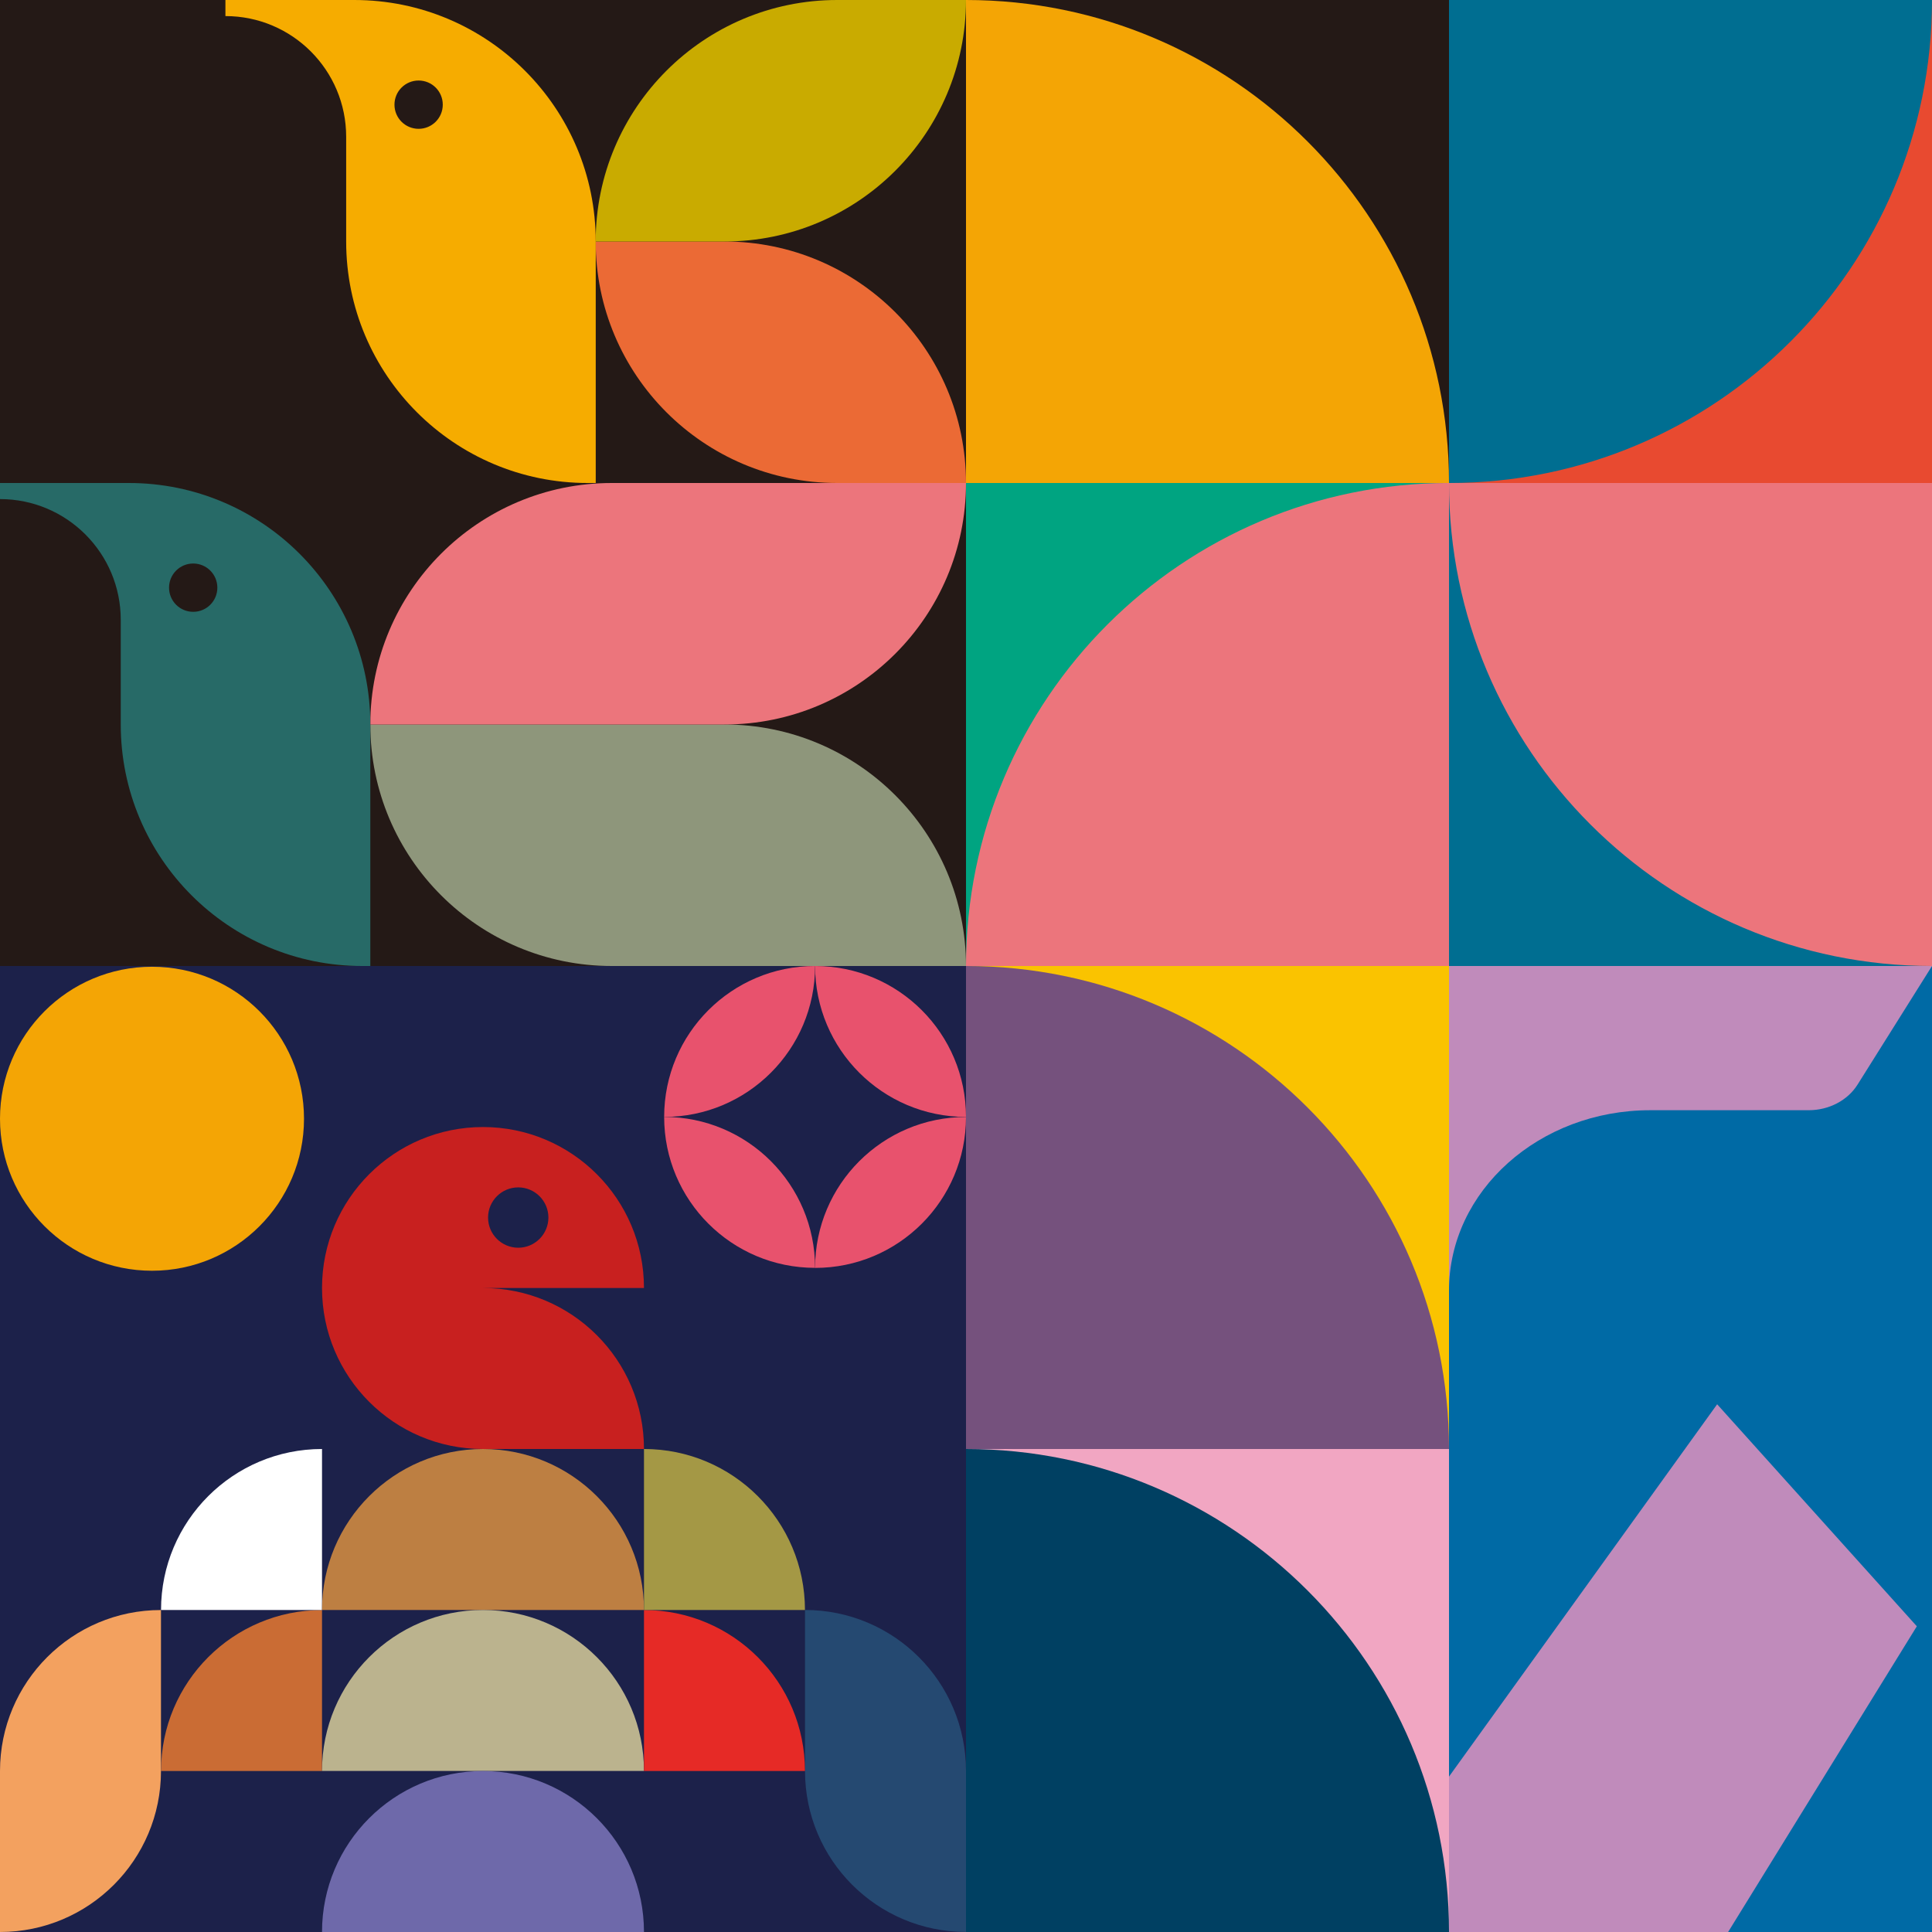 <?xml version="1.0" encoding="UTF-8"?>
<svg id="_レイヤー_1" data-name="レイヤー 1" xmlns="http://www.w3.org/2000/svg" viewBox="0 0 340 340">
  <rect x="0" y="0" width="340" height="340" fill="#333333" stroke="none"/>
  <defs>
    <style>
      .cls-1 {
        fill: #241916;
      }

      .cls-1, .cls-2, .cls-3, .cls-4, .cls-5, .cls-6, .cls-7, .cls-8, .cls-9, .cls-10, .cls-11, .cls-12, .cls-13, .cls-14, .cls-15, .cls-16, .cls-17, .cls-18, .cls-19, .cls-20, .cls-21, .cls-22, .cls-23, .cls-24, .cls-25, .cls-26, .cls-27, .cls-28, .cls-29 {
        stroke-width: 0px;
      }

      .cls-2 {
        fill: #c8201f;
      }

      .cls-3 {
        fill: #006aa5;
      }

      .cls-4 {
        fill: #c9ab00;
      }

      .cls-5 {
        fill: #1c214a;
      }

      .cls-6 {
        fill: #00a481;
      }

      .cls-7 {
        fill: #e8526d;
      }

      .cls-8 {
        fill: #004062;
      }

      .cls-9 {
        fill: #eb6a35;
      }

      .cls-10 {
        fill: #bd7f42;
      }

      .cls-11 {
        fill: #75517d;
      }

      .cls-12 {
        fill: #f1a6c2;
      }

      .cls-13 {
        fill: #e62a26;
      }

      .cls-14 {
        fill: #fac300;
      }

      .cls-15 {
        fill: #f4a505;
      }

      .cls-16 {
        fill: #f3a15f;
      }

      .cls-17 {
        fill: #276a67;
      }

      .cls-18 {
        fill: #f6ac00;
      }

      .cls-19 {
        fill: #bbb38e;
      }

      .cls-20 {
        fill: #a49845;
      }

      .cls-21 {
        fill: #6e69aa;
      }

      .cls-22 {
        fill: #ec757c;
      }

      .cls-23 {
        fill: #e84a30;
      }

      .cls-24 {
        fill: #ca6c34;
      }

      .cls-25 {
        fill: #006e91;
      }

      .cls-26 {
        fill: #c08bbb;
      }

      .cls-27 {
        fill: #fff;
      }

      .cls-28 {
        fill: #254971;
      }

      .cls-29 {
        fill: #8e967b;
      }
    </style>
  </defs>
  <g>
    <rect class="cls-1" x="170" y="-10" width="85" height="95" transform="translate(425 75) rotate(-180)"/>
    <path class="cls-15" d="M255,85h-85V0c46.94,0,85,38.06,85,85Z"/>
  </g>
  <g>
    <rect class="cls-23" x="255" y="0" width="95" height="85" transform="translate(605 85) rotate(180)"/>
    <path class="cls-25" d="M340,0h-85v85C301.94,85,340,46.94,340,0Z"/>
  </g>
  <g>
    <rect class="cls-25" x="255" y="85" width="85" height="85"/>
    <path class="cls-22" d="M255,85h85s0,85,0,85c-46.94,0-85-38.06-85-85Z"/>
  </g>
  <g>
    <rect class="cls-6" x="170" y="85" width="85" height="85" transform="translate(340 -85) rotate(90)"/>
    <path class="cls-22" d="M255,85v85s-85,0-85,0c0-46.94,38.06-85,85-85Z"/>
  </g>
  <g>
    <rect class="cls-12" x="170" y="255" width="85" height="85" transform="translate(510 85) rotate(90)"/>
    <path class="cls-8" d="M170,255v85h85c0-46.94-38.06-85-85-85Z"/>
  </g>
  <g>
    <rect class="cls-14" x="170" y="170" width="85" height="85" transform="translate(425 425) rotate(180)"/>
    <path class="cls-11" d="M255,255h-85s0-85,0-85c46.94,0,85,38.06,85,85Z"/>
  </g>
  <rect class="cls-5" x="-10" y="170" width="180" height="180"/>
  <rect class="cls-26" x="255" y="170" width="170" height="180"/>
  <g>
    <g>
      <path class="cls-7" d="M143.44,170h0c0,14.67-11.89,26.56-26.56,26.56h0c0-14.67,11.89-26.56,26.56-26.56Z"/>
      <path class="cls-7" d="M143.44,223.12h0c-14.67,0-26.56-11.89-26.56-26.56h0c14.67,0,26.56,11.89,26.56,26.56Z"/>
      <path class="cls-7" d="M143.44,223.13h0c0-14.67,11.89-26.56,26.56-26.56h0c0,14.67-11.89,26.56-26.56,26.56Z"/>
      <path class="cls-7" d="M143.44,170h0c14.67,0,26.56,11.89,26.56,26.56h0c-14.67,0-26.56-11.89-26.56-26.56Z"/>
    </g>
    <path class="cls-24" d="M56.67,311.67v-28.33h0c-15.65,0-28.33,12.69-28.33,28.33h28.33Z"/>
    <path class="cls-27" d="M56.67,283.33v-28.33h0c-15.65,0-28.33,12.69-28.33,28.33h28.33Z"/>
    <path class="cls-10" d="M85,255h0c-15.65,0-28.33,12.69-28.33,28.33h0s28.33,0,28.33,0h28.33c0-15.65-12.69-28.33-28.33-28.33Z"/>
    <path class="cls-19" d="M85,283.33h0c-15.65,0-28.33,12.69-28.33,28.33h0s28.33,0,28.33,0h28.33c0-15.65-12.69-28.33-28.33-28.33Z"/>
    <path class="cls-21" d="M85,311.67h0c-15.65,0-28.33,12.69-28.33,28.33h0s28.33,0,28.33,0h28.33c0-15.65-12.69-28.33-28.33-28.33Z"/>
    <path class="cls-16" d="M0,311.67H0v28.33H0c15.65,0,28.33-12.69,28.33-28.33v-28.33C12.69,283.33,0,296.02,0,311.67Z"/>
    <path class="cls-28" d="M141.67,283.33h0v28.33c0,15.65,12.69,28.33,28.33,28.33v-28.33h0c0-15.65-12.69-28.33-28.33-28.33Z"/>
    <path class="cls-13" d="M113.33,311.67h28.33c0-15.65-12.69-28.33-28.33-28.33h0v28.33Z"/>
    <path class="cls-20" d="M113.33,283.33h28.33c0-15.65-12.69-28.33-28.33-28.33h0v28.33Z"/>
    <path class="cls-2" d="M113.33,226.67c0-15.65-12.69-28.33-28.33-28.33s-28.33,12.69-28.33,28.33h0c0,15.65,12.69,28.33,28.33,28.33h28.33c0-15.65-12.69-28.33-28.33-28.33h28.33ZM91.2,219.58c-2.93,0-5.31-2.38-5.31-5.31s2.38-5.31,5.31-5.31,5.31,2.38,5.31,5.31-2.38,5.31-5.31,5.31Z"/>
    <circle class="cls-15" cx="26.75" cy="196.88" r="26.75"/>
  </g>
  <path class="cls-3" d="M340,170l-13.1,20.87c-1.75,2.79-5.04,4.51-8.61,4.51h-27.87c-19.56,0-35.42,14.2-35.42,31.73v85.54l47.19-65.52,35.14,39.07-33.21,53.8h71.77l-33.21-53.8,35.13-39.07,47.19,66.3v-86.33c0-17.52-15.86-31.73-35.42-31.73h-27.87c-3.57,0-6.86-1.73-8.61-4.51l-13.1-20.87Z"/>
  <rect class="cls-1" x="-10" y="-10" width="180" height="180"/>
  <g>
    <path class="cls-29" d="M107.67,170c-23.47,0-42.5-19.03-42.5-42.5h62.33c23.47,0,42.5,19.03,42.5,42.5h-62.33Z"/>
    <path class="cls-22" d="M170,85c0,23.47-19.03,42.5-42.5,42.5h-62.33c0-23.47,19.03-42.5,42.5-42.5h62.33Z"/>
    <path class="cls-17" d="M0,85h22.67c23.47,0,42.5,19.03,42.5,42.5v42.5s-1.42,0-1.42,0c-23.47,0-42.5-19.03-42.5-42.5v-18.42c0-11.74-9.51-21.25-21.25-21.25v-2.83ZM34,99.17c-2.35,0-4.25,1.9-4.25,4.25s1.9,4.25,4.25,4.25,4.25-1.9,4.25-4.25-1.9-4.25-4.25-4.25Z"/>
  </g>
  <g>
    <path class="cls-9" d="M147.33,85c-23.47,0-42.5-19.03-42.5-42.5h22.67c23.47,0,42.5,19.03,42.5,42.5h-22.67Z"/>
    <path class="cls-4" d="M170,0c0,23.47-19.03,42.5-42.5,42.5h-22.67C104.83,19.03,123.86,0,147.33,0h22.67Z"/>
    <path class="cls-18" d="M39.67,0h22.67c23.47,0,42.5,19.03,42.5,42.5v42.5s-1.42,0-1.42,0c-23.47,0-42.5-19.03-42.5-42.5v-18.42c0-11.74-9.51-21.25-21.25-21.25V0ZM73.67,14.17c-2.35,0-4.25,1.9-4.25,4.25s1.9,4.25,4.25,4.25,4.25-1.9,4.25-4.25-1.9-4.25-4.25-4.25Z"/>
  </g>
  <rect class="cls-22" x="340" y="85" width="10" height="85"/>
  <rect class="cls-25" x="255" y="-10" width="85" height="10"/>
</svg>